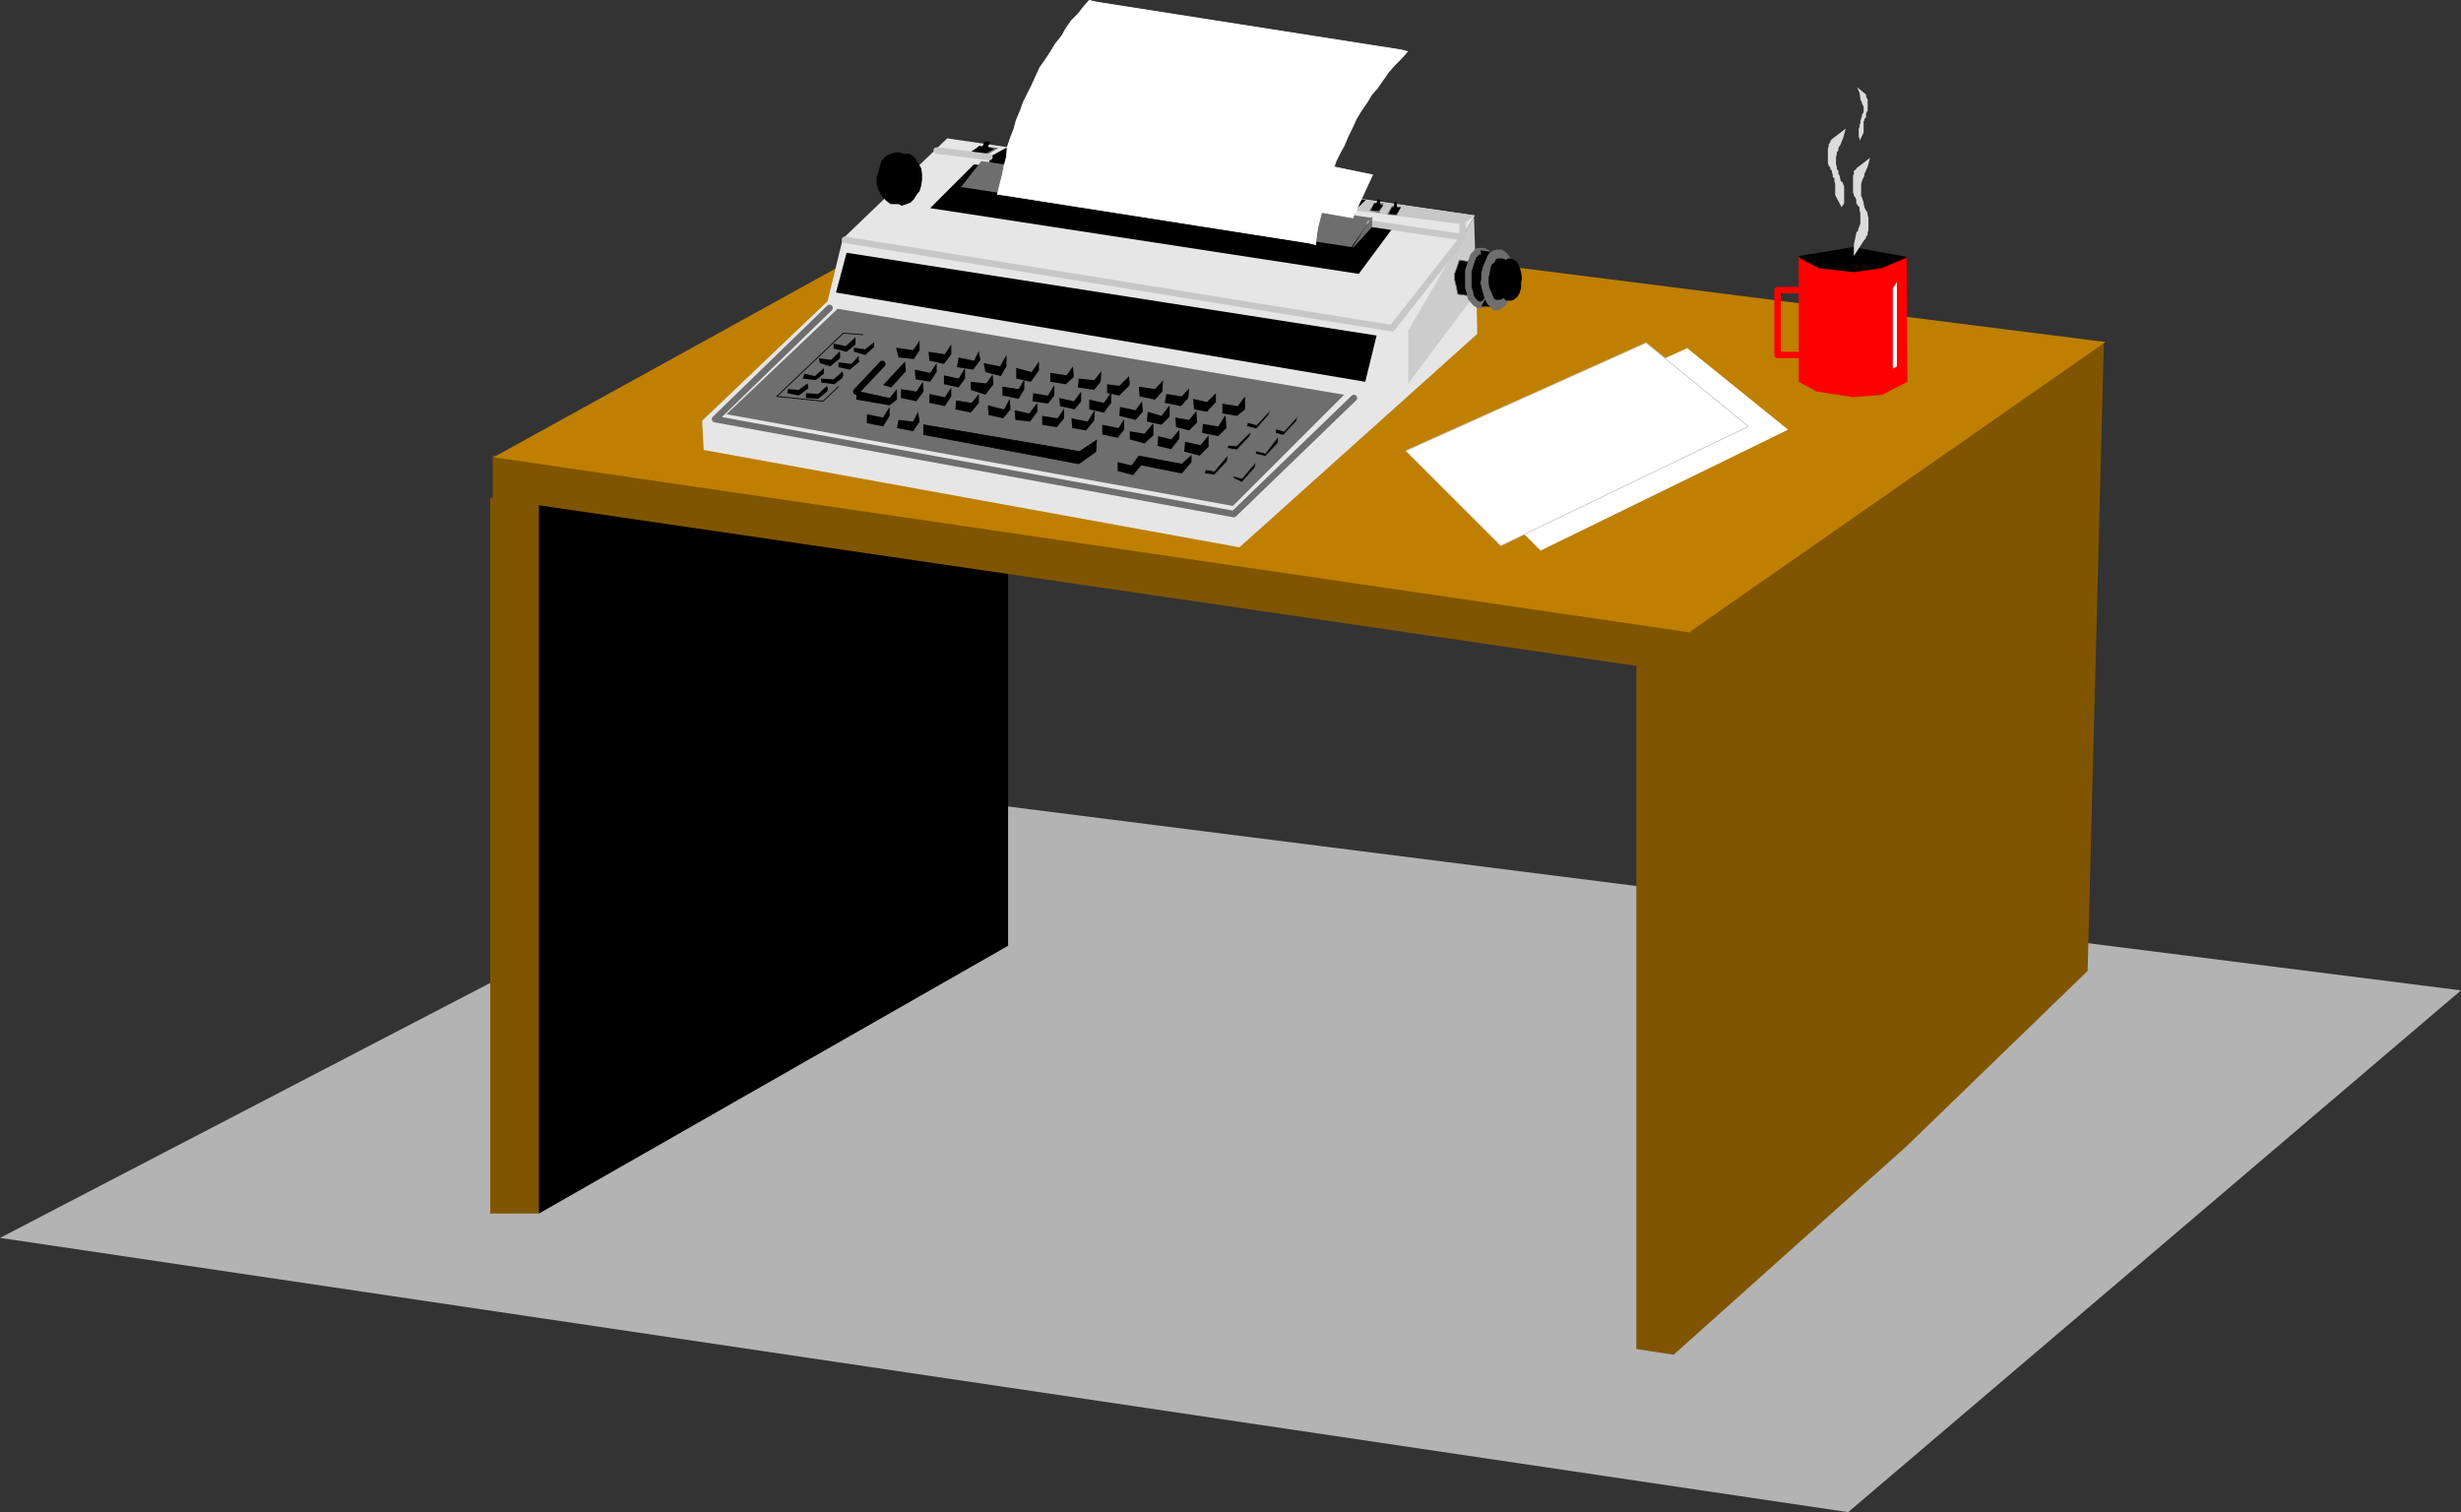 <?xml version="1.0" encoding="UTF-8" standalone="no"?>
<svg
   version="1.0"
   width="129.638mm"
   height="79.658mm"
   id="svg127"
   sodipodi:docname="Desk 02.wmf"
   xmlns:inkscape="http://www.inkscape.org/namespaces/inkscape"
   xmlns:sodipodi="http://sodipodi.sourceforge.net/DTD/sodipodi-0.dtd"
   xmlns="http://www.w3.org/2000/svg"
   xmlns:svg="http://www.w3.org/2000/svg">
  <rect width="100%" height="100%" fill="#333333" stroke="none"/>
  <sodipodi:namedview
     id="namedview127"
     pagecolor="#ffffff"
     bordercolor="#000000"
     borderopacity="0.25"
     inkscape:showpageshadow="2"
     inkscape:pageopacity="0.0"
     inkscape:pagecheckerboard="0"
     inkscape:deskcolor="#d1d1d1"
     inkscape:document-units="mm" />
  <defs
     id="defs1">
    <pattern
       id="WMFhbasepattern"
       patternUnits="userSpaceOnUse"
       width="6"
       height="6"
       x="0"
       y="0" />
  </defs>
  <path
     style="fill:#b3b3b3;fill-opacity:1;fill-rule:evenodd;stroke:none"
     d="M 172.104,156.956 489.971,197.184 367.963,301.068 0,246.46 172.104,156.956 Z"
     id="path1" />
  <path
     style="fill:#805501;fill-opacity:1;fill-rule:evenodd;stroke:none"
     d="m 107.302,241.614 h -9.858 l 12.443,-8.886 z"
     id="path2" />
  <path
     style="fill:#805501;fill-opacity:1;fill-rule:evenodd;stroke:none"
     d="M 97.606,99.279 190.849,41.44 V 188.299 L 97.606,241.614 V 99.279 Z"
     id="path3" />
  <path
     style="fill:#000000;fill-opacity:1;fill-rule:evenodd;stroke:none"
     d="m 107.302,99.279 93.405,-57.839 V 188.299 l -93.405,53.315 V 99.279 Z"
     id="path4" />
  <path
     style="fill:#805501;fill-opacity:1;fill-rule:evenodd;stroke:none"
     d="m 325.785,126.259 93.082,-58 -3.232,125.048 -36.037,34.897 -46.379,41.521 -7.434,-1.131 V 126.259 Z"
     id="path5" />
  <path
     style="fill:#805501;fill-opacity:1;fill-rule:evenodd;stroke:none"
     d="m 98.091,90.716 h 16.806 v 6.139 l -16.806,2.1 z"
     id="path6" />
  <path
     style="fill:#805501;fill-opacity:1;fill-rule:evenodd;stroke:none"
     d="M 418.867,68.582 336.451,134.176 h 0.162 L 98.253,99.279 209.595,50.972 418.867,68.582 Z"
     id="path7" />
  <path
     style="fill:#bf7f00;fill-opacity:1;fill-rule:evenodd;stroke:none"
     d="m 419.19,68.098 -82.739,57.677 0.162,0.162 L 98.253,91.039 191.981,39.34 Z"
     id="path8" />
  <path
     style="fill:#000000;fill-opacity:1;fill-rule:evenodd;stroke:none"
     d="m 358.105,50.972 10.827,-1.777 10.666,1.939 -6.626,8.563 -9.05,-1.939 -5.818,-6.786 z"
     id="path9" />
  <path
     style="fill:#ff0000;fill-opacity:1;fill-rule:evenodd;stroke:none"
     d="m 379.598,51.295 -5.01,2.1 -5.656,0.808 -6.787,-0.808 -4.04,-2.1 V 76.014 l 3.555,1.939 7.272,1.131 5.818,-0.485 5.01,-2.585 -0.162,-24.719 z"
     id="path10" />
  <path
     style="fill:none;stroke:#000000;stroke-width:0.162px;stroke-linecap:round;stroke-linejoin:round;stroke-miterlimit:4;stroke-dasharray:none;stroke-opacity:1"
     d="m 359.883,57.758 h -5.979 v 12.925 h 4.202"
     id="path11" />
  <path
     style="fill:none;stroke:#ff0000;stroke-width:1.293px;stroke-linecap:round;stroke-linejoin:round;stroke-miterlimit:4;stroke-dasharray:none;stroke-opacity:1"
     d="m 359.883,57.758 h -5.979 v 12.925 h 4.202"
     id="path12" />
  <path
     style="fill:#ffffff;fill-opacity:1;fill-rule:evenodd;stroke:none"
     d="M 335.804,69.229 356.004,85.546 306.716,109.619 287.971,90.716 335.804,69.39 v 0 z"
     id="path13" />
  <path
     style="fill:#ffffff;fill-opacity:1;fill-rule:evenodd;stroke:none"
     d="M 327.724,68.259 348.086,84.9 298.798,108.649 279.891,89.747 327.724,68.259 Z"
     id="path14" />
  <path
     style="fill:none;stroke:#c7c7c7;stroke-width:0.162px;stroke-linecap:round;stroke-linejoin:round;stroke-miterlimit:4;stroke-dasharray:none;stroke-opacity:1"
     d="M 327.724,68.259 348.086,84.9 298.798,108.649 279.891,89.747 327.724,68.259"
     id="path15" />
  <path
     style="fill:#ffffff;fill-opacity:1;fill-rule:evenodd;stroke:none"
     d="m 377.659,56.142 v 16.802 l -0.808,0.485 V 57.435 Z"
     id="path16" />
  <path
     style="fill:#dbdbdb;fill-opacity:1;fill-rule:evenodd;stroke:none"
     d="m 371.195,47.741 0.323,-0.323 v -0.323 l 0.323,-0.323 v -0.485 l 0.162,-0.485 V 45.318 44.995 44.348 44.025 43.379 l -0.162,-0.485 v -0.323 l -0.162,-0.485 -0.162,-0.162 -0.323,-0.646 v -0.162 l -0.162,-0.485 v -0.323 l -0.162,-0.485 -0.162,-0.485 -0.162,-0.323 v -0.646 -0.323 -0.485 -0.485 -0.485 l 0.162,-0.485 0.162,-0.485 0.162,-0.323 0.162,-0.323 v -0.323 l 0.646,-1.454 0.485,-1.777 -2.747,2.1 v 0.162 l -0.485,0.323 v 0.646 l -0.162,0.323 v 0.323 0.646 0.323 0.485 0.485 0.485 0.646 l 0.162,0.323 v 0.323 l 0.323,0.323 0.162,0.485 v 0.162 0.485 l 0.323,0.485 0.323,0.323 v 0.646 l 0.162,0.485 v 0.485 0.323 0.323 0.646 0.323 l -0.162,0.485 -0.162,0.323 -0.162,0.646 -0.323,0.323 v 0.162 l -0.485,2.262 v 2.262 l 2.101,-3.231 z"
     id="path17" />
  <path
     style="fill:#dbdbdb;fill-opacity:1;fill-rule:evenodd;stroke:none"
     d="m 366.67,41.279 0.162,-0.323 0.323,-0.485 v -0.485 -0.485 -0.485 -0.323 -0.323 -0.646 -0.646 l -0.162,-0.323 -0.162,-0.485 -0.323,-0.162 -0.162,-0.646 v -0.162 l -0.162,-0.485 -0.162,-0.162 v -0.646 l -0.323,-0.323 v -0.485 l -0.162,-0.485 v -0.323 -0.646 -0.485 l 0.162,-0.485 v -0.485 l 0.323,-0.323 v -0.485 l 0.162,-0.323 0.162,-0.162 0.646,-1.616 0.485,-1.777 -2.747,2.1 -0.323,0.323 v 0.323 l -0.323,0.323 v 0.485 l -0.162,0.485 v 0.646 0.323 0.485 0.323 0.646 0.323 l 0.162,0.646 0.323,0.323 v 0.323 l 0.323,0.323 v 0.323 l 0.162,0.485 v 0.485 l 0.323,0.162 v 0.646 l 0.162,0.485 v 0.323 0.485 0.485 0.485 0.485 l 1.293,2.423 z"
     id="path18" />
  <path
     style="fill:#dbdbdb;fill-opacity:1;fill-rule:evenodd;stroke:none"
     d="m 370.064,28.031 h 0.162 v -0.485 l -0.162,-0.323 v -0.323 -0.162 -0.323 -0.323 -0.485 l 0.162,-0.323 v -0.323 0 l 0.162,-0.485 v -0.323 -0.162 l 0.162,-0.323 v -0.162 l 0.162,-0.323 V 22.699 h 0.162 l 0.162,-0.485 v -0.162 -0.485 -0.323 l -0.162,-0.323 -0.162,-0.323 v -0.162 l -0.162,-0.323 -0.162,-0.323 v -0.162 l -0.162,-1.131 -0.485,-1.131 1.778,1.454 v 0.323 l 0.162,0.485 0.162,0.162 v 0.323 0.323 0.323 0.323 0.323 0.323 0.323 l -0.162,0.162 -0.162,0.485 v 0.162 0.323 0.162 l -0.323,0.323 v 0.323 l -0.162,0.162 v 0.323 0.485 0.162 0.323 0.323 0.323 0.323 l -0.808,1.616 v 0 z"
     id="path19" />
  <path
     style="fill:#e6e6e6;fill-opacity:1;fill-rule:evenodd;stroke:none"
     d="m 293.788,49.68 0.323,16.802 -47.349,42.49 -106.656,-19.387 -0.323,-5.816 34.259,-32.635 119.745,-1.454 z"
     id="path20" />
  <path
     style="fill:#e6e6e6;fill-opacity:1;fill-rule:evenodd;stroke:none"
     d="M 293.627,42.894 280.376,65.836 167.741,47.58 188.587,27.546 Z"
     id="path21" />
  <path
     style="fill:#e6e6e6;fill-opacity:1;fill-rule:evenodd;stroke:none"
     d="m 167.741,47.741 -3.232,13.248 109.403,19.387 5.979,-15.025 0.162,0.646 -112.15,-18.256 v 0 z"
     id="path22" />
  <path
     style="fill:#cccccc;fill-opacity:1;fill-rule:evenodd;stroke:none"
     d="m 293.95,58.243 -0.485,-15.025 -13.09,22.618 V 76.337 Z"
     id="path23" />
  <path
     style="fill:#000000;fill-opacity:1;fill-rule:evenodd;stroke:none"
     d="m 277.467,45.156 -6.949,9.371 -85.325,-13.086 8.726,-8.724 z"
     id="path24" />
  <path
     style="fill:#6e6e6e;fill-opacity:1;fill-rule:evenodd;stroke:none"
     d="M 267.609,78.599 166.771,61.474 144.632,82.477 245.47,100.733 Z"
     id="path25" />
  <path
     style="fill:#000000;fill-opacity:1;fill-rule:evenodd;stroke:none"
     d="m 269.71,44.187 v -2.262 l 2.262,-2.1 -71.75,-10.34 -3.232,1.777 v 2.262 z"
     id="path26" />
  <path
     style="fill:#6e6e6e;fill-opacity:1;fill-rule:evenodd;stroke:none"
     d="m 269.064,49.195 4.04,-5.816 -77.73,-11.309 -4.04,5.17 z"
     id="path27" />
  <path
     style="fill:#c7c7c7;fill-opacity:1;fill-rule:evenodd;stroke:none"
     d="m 269.872,41.925 2.101,-2.1 21.654,3.07 -2.424,1.777 z"
     id="path28" />
  <path
     style="fill:none;stroke:#c7c7c7;stroke-width:1.293px;stroke-linecap:round;stroke-linejoin:round;stroke-miterlimit:4;stroke-dasharray:none;stroke-opacity:1"
     d="m 272.78,44.51 18.584,2.747"
     id="path29" />
  <path
     style="fill:#6e6e6e;fill-opacity:1;fill-rule:evenodd;stroke:none"
     d="m 278.921,41.279 -0.808,1.616 -1.939,-0.162 0.97,-1.777 1.778,0.323 z"
     id="path30" />
  <path
     style="fill:#000000;fill-opacity:1;fill-rule:evenodd;stroke:none"
     d="m 278.921,41.279 h -0.808 V 40.309 l -0.485,-0.162 -0.162,1.131 h -0.323 l -0.646,1.292 1.454,0.162 0.97,-1.454 z"
     id="path31" />
  <path
     style="fill:#6e6e6e;fill-opacity:1;fill-rule:evenodd;stroke:none"
     d="m 275.528,40.471 -0.97,1.939 -1.939,-0.485 0.97,-1.454 z"
     id="path32" />
  <path
     style="fill:#000000;fill-opacity:1;fill-rule:evenodd;stroke:none"
     d="m 275.366,40.956 -0.646,-0.323 0.162,-0.808 -0.646,-0.162 -0.162,0.808 h -0.485 l -0.646,1.454 h 1.616 z"
     id="path33" />
  <path
     style="fill:none;stroke:#c7c7c7;stroke-width:1.293px;stroke-linecap:round;stroke-linejoin:round;stroke-miterlimit:4;stroke-dasharray:none;stroke-opacity:1"
     d="M 291.364,47.256 277.144,65.351 168.225,47.741"
     id="path34" />
  <path
     style="fill:none;stroke:#c7c7c7;stroke-width:1.293px;stroke-linecap:round;stroke-linejoin:round;stroke-miterlimit:4;stroke-dasharray:none;stroke-opacity:1"
     d="m 291.203,44.671 v 2.585"
     id="path35" />
  <path
     style="fill:#6e6e6e;fill-opacity:1;fill-rule:evenodd;stroke:none"
     d="m 198.768,29.485 -2.747,1.616 -3.394,-0.485 2.747,-1.616 z"
     id="path36" />
  <path
     style="fill:#000000;fill-opacity:1;fill-rule:evenodd;stroke:none"
     d="m 197.96,29.646 -1.293,-0.323 0.485,-1.131 h -1.131 l -0.485,1.131 -0.485,-0.323 -1.778,1.292 2.586,0.485 z"
     id="path37" />
  <path
     style="fill:none;stroke:#c7c7c7;stroke-width:1.293px;stroke-linecap:round;stroke-linejoin:round;stroke-miterlimit:4;stroke-dasharray:none;stroke-opacity:1"
     d="M 196.99,31.262 186.486,29.969"
     id="path38" />
  <path
     style="fill:#000000;fill-opacity:1;fill-rule:evenodd;stroke:none"
     d="M 274.073,66.805 168.549,50.326 166.448,58.243 271.811,76.014 Z"
     id="path39" />
  <path
     style="fill:#6e6e6e;fill-opacity:1;fill-rule:evenodd;stroke:none"
     d="m 273.104,43.217 v 1.939 l -3.717,4.039 3.717,-5.816 v 0 z"
     id="path40" />
  <path
     style="fill:none;stroke:#6e6e6e;stroke-width:0.162px;stroke-linecap:round;stroke-linejoin:round;stroke-miterlimit:4;stroke-dasharray:none;stroke-opacity:1"
     d="m 273.104,43.217 v 1.939 l -3.717,4.039 3.717,-5.816 v 0"
     id="path41" />
  <path
     style="fill:none;stroke:#6e6e6e;stroke-width:0.162px;stroke-linecap:round;stroke-linejoin:round;stroke-miterlimit:4;stroke-dasharray:none;stroke-opacity:1"
     d="M 165.155,61.312 142.369,83.446 245.632,102.349 269.548,79.245"
     id="path42" />
  <path
     style="fill:none;stroke:#6e6e6e;stroke-width:1.293px;stroke-linecap:round;stroke-linejoin:round;stroke-miterlimit:4;stroke-dasharray:none;stroke-opacity:1"
     d="M 165.155,61.312 142.369,83.446 245.632,102.349 269.548,79.245"
     id="path43" />
  <path
     style="fill:#ffffff;fill-opacity:1;fill-rule:evenodd;stroke:none"
     d="m 269.387,43.217 3.878,-8.401 -12.605,-2.585 -0.485,9.532 9.211,1.616 v 0 z"
     id="path44" />
  <path
     style="fill:none;stroke:#ffffff;stroke-width:0.162px;stroke-linecap:round;stroke-linejoin:round;stroke-miterlimit:4;stroke-dasharray:none;stroke-opacity:1"
     d="m 269.387,43.217 3.878,-8.401 -12.605,-2.585 -0.485,9.532 9.211,1.616"
     id="path45" />
  <path
     style="fill:#ffffff;fill-opacity:1;fill-rule:evenodd;stroke:none"
     d="m 261.953,48.549 0.162,-1.777 0.323,-1.777 0.485,-1.939 0.485,-1.777 0.485,-1.939 0.323,-1.616 0.646,-2.1 0.485,-1.616 0.646,-1.939 0.808,-1.616 0.808,-1.454 0.808,-1.939 0.808,-1.616 0.808,-1.777 0.97,-1.616 1.131,-1.616 0.97,-1.616 1.131,-1.292 1.131,-1.616 1.131,-1.616 1.131,-1.292 1.293,-1.292 1.293,-1.454 -1.293,-0.323 -60.762,-9.532 -1.293,-0.323 -1.131,1.292 -1.131,1.454 -1.293,1.292 -1.131,1.616 -0.808,1.454 -1.293,1.616 -0.97,1.616 -0.97,1.454 -1.131,1.616 -0.808,1.777 -0.808,1.777 -0.808,1.616 -0.808,1.616 -0.646,1.777 -0.808,1.939 -0.485,1.777 -0.646,1.616 -0.646,1.939 -0.162,1.939 -0.485,1.777 -0.323,1.777 -0.485,1.777 -0.485,2.1 1.293,0.162 60.762,9.532 1.293,0.323 v 0 z"
     id="path46" />
  <path
     style="fill:none;stroke:#ffffff;stroke-width:0.162px;stroke-linecap:round;stroke-linejoin:round;stroke-miterlimit:4;stroke-dasharray:none;stroke-opacity:1"
     d="m 261.953,48.549 0.162,-1.777 0.323,-1.777 0.485,-1.939 0.485,-1.777 0.485,-1.939 0.323,-1.616 0.646,-2.1 0.485,-1.616 0.646,-1.939 0.808,-1.616 0.808,-1.454 0.808,-1.939 0.808,-1.616 0.808,-1.777 0.97,-1.616 1.131,-1.616 0.97,-1.616 1.131,-1.292 1.131,-1.616 1.131,-1.616 1.131,-1.292 1.293,-1.292 1.293,-1.454 -1.293,-0.323 -60.762,-9.532 -1.293,-0.323 -1.131,1.292 -1.131,1.454 -1.293,1.292 -1.131,1.616 -0.808,1.454 -1.293,1.616 -0.97,1.616 -0.97,1.454 -1.131,1.616 -0.808,1.777 -0.808,1.777 -0.808,1.616 -0.808,1.616 -0.646,1.777 -0.808,1.939 -0.485,1.777 -0.646,1.616 -0.646,1.939 -0.162,1.939 -0.485,1.777 -0.323,1.777 -0.485,1.777 -0.485,2.1 1.293,0.162 60.762,9.532 1.293,0.323 v 0"
     id="path47" />
  <path
     style="fill:#000000;fill-opacity:1;fill-rule:evenodd;stroke:none"
     d="m 293.465,59.05 -3.232,-0.485 -0.323,-1.616 -0.323,-1.292 v -1.131 l 0.485,-1.292 0.485,-1.454 3.07,0.485 z"
     id="path48" />
  <path
     style="fill:none;stroke:#6e6e6e;stroke-width:0.162px;stroke-linecap:round;stroke-linejoin:round;stroke-miterlimit:4;stroke-dasharray:none;stroke-opacity:1"
     d="m 293.465,59.05 -3.232,-0.485 -0.323,-1.616 -0.323,-1.292 v -1.131 l 0.485,-1.292 0.485,-1.454 3.07,0.485 -0.162,6.786 v 0"
     id="path49" />
  <path
     style="fill:#000000;fill-opacity:1;fill-rule:evenodd;stroke:none"
     d="M 292.334,55.173 V 53.88 l 0.323,-0.969 0.323,-0.969 0.323,-0.969 0.646,-0.646 0.323,-0.323 h 0.646 0.485 l 0.646,0.323 0.323,0.485 0.485,0.808 0.162,1.131 0.323,0.969 0.162,1.131 -0.162,1.292 -0.323,1.131 -0.162,0.969 -0.485,0.969 -0.485,0.808 -0.485,0.485 -0.485,0.162 h -0.646 l -0.485,-0.323 -0.323,-0.323 -0.646,-0.808 -0.162,-0.969 -0.323,-0.969 v -1.131 -0.969 z"
     id="path50" />
  <path
     style="fill:none;stroke:#6e6e6e;stroke-width:1.293px;stroke-linecap:round;stroke-linejoin:round;stroke-miterlimit:4;stroke-dasharray:none;stroke-opacity:1"
     d="M 292.334,55.173 V 53.88 l 0.323,-0.969 0.323,-0.969 0.323,-0.969 0.646,-0.646 0.323,-0.323 h 0.646 0.485 l 0.646,0.323 0.323,0.485 0.485,0.808 0.162,1.131 0.323,0.969 0.162,1.131 -0.162,1.292 -0.323,1.131 -0.162,0.969 -0.485,0.969 -0.485,0.808 -0.485,0.485 -0.485,0.162 h -0.646 l -0.485,-0.323 -0.323,-0.323 -0.646,-0.808 -0.162,-0.969 -0.323,-0.969 v -1.131 -0.969"
     id="path51" />
  <path
     style="fill:#000000;fill-opacity:1;fill-rule:evenodd;stroke:none"
     d="m 298.152,61.151 -3.232,-0.162 2.262,-4.362 z"
     id="path52" />
  <path
     style="fill:#000000;fill-opacity:1;fill-rule:evenodd;stroke:none"
     d="m 294.758,49.841 3.394,0.485 -2.747,2.585 -0.646,-2.908 v 0 z"
     id="path53" />
  <path
     style="fill:#6e6e6e;fill-opacity:1;fill-rule:evenodd;stroke:none"
     d="m 295.566,55.496 v -1.131 l 0.323,-1.131 0.485,-1.131 0.323,-0.808 0.323,-0.485 0.485,-0.323 0.646,-0.162 h 0.646 l 0.485,0.323 0.485,0.485 0.485,0.808 v 0.969 l 0.323,1.131 0.162,1.292 -0.162,1.131 -0.162,1.131 -0.162,0.969 -0.646,1.131 -0.323,0.646 -0.485,0.323 -0.646,0.485 h -0.485 l -0.485,-0.485 -0.485,-0.485 -0.485,-0.808 -0.162,-0.646 -0.323,-1.131 -0.323,-1.292 0.162,-0.646 v 0 z"
     id="path54" />
  <path
     style="fill:none;stroke:#6e6e6e;stroke-width:1.293px;stroke-linecap:round;stroke-linejoin:round;stroke-miterlimit:4;stroke-dasharray:none;stroke-opacity:1"
     d="m 295.566,55.496 v -1.131 l 0.323,-1.131 0.485,-1.131 0.323,-0.808 0.323,-0.485 0.485,-0.323 0.646,-0.162 h 0.646 l 0.485,0.323 0.485,0.485 0.485,0.808 v 0.969 l 0.323,1.131 0.162,1.292 -0.162,1.131 -0.162,1.131 -0.162,0.969 -0.646,1.131 -0.323,0.646 -0.485,0.323 -0.646,0.485 h -0.485 l -0.485,-0.485 -0.485,-0.485 -0.485,-0.808 -0.162,-0.646 -0.323,-1.131 -0.323,-1.292 0.162,-0.646"
     id="path55" />
  <path
     style="fill:#000000;fill-opacity:1;fill-rule:evenodd;stroke:none"
     d="m 297.02,55.334 0.162,-0.646 0.162,-0.969 0.162,-0.646 0.646,-0.485 0.162,-0.485 h 0.646 l 0.485,0.162 0.162,0.646 0.323,0.485 0.323,0.808 v 0.969 0.969 l -0.162,0.808 -0.323,0.969 -0.323,0.485 -0.485,0.485 -0.485,0.162 h -0.485 l -0.162,-0.323 -0.323,-0.808 -0.323,-0.646 -0.162,-0.969 v -0.969 z"
     id="path56" />
  <path
     style="fill:none;stroke:#000000;stroke-width:1.293px;stroke-linecap:round;stroke-linejoin:round;stroke-miterlimit:4;stroke-dasharray:none;stroke-opacity:1"
     d="m 297.02,55.334 0.162,-0.646 0.162,-0.969 0.162,-0.646 0.646,-0.485 0.162,-0.485 h 0.646 l 0.485,0.162 0.162,0.646 0.323,0.485 0.323,0.808 v 0.969 0.969 l -0.162,0.808 -0.323,0.969 -0.323,0.485 -0.485,0.485 -0.485,0.162 h -0.485 l -0.162,-0.323 -0.323,-0.808 -0.323,-0.646 -0.162,-0.969 v -0.969"
     id="path57" />
  <path
     style="fill:#000000;fill-opacity:1;fill-rule:evenodd;stroke:none"
     d="m 300.737,59.373 -2.101,-0.162 1.616,-2.747 0.485,2.908 z"
     id="path58" />
  <path
     style="fill:#000000;fill-opacity:1;fill-rule:evenodd;stroke:none"
     d="m 298.475,52.103 2.262,0.485 -1.778,1.292 -0.323,-1.777 v 0 z"
     id="path59" />
  <path
     style="fill:#000000;fill-opacity:1;fill-rule:evenodd;stroke:none"
     d="m 299.121,55.658 0.162,-0.969 0.162,-0.808 0.162,-0.646 0.646,-0.646 0.162,-0.485 0.646,0.162 0.485,0.323 0.162,0.323 0.323,0.808 0.162,0.646 0.162,0.969 -0.162,0.969 v 0.969 l -0.323,0.969 -0.323,0.485 -0.646,0.485 h -0.323 -0.485 l -0.162,-0.485 -0.485,-0.485 -0.323,-0.808 v -0.646 z"
     id="path60" />
  <path
     style="fill:none;stroke:#000000;stroke-width:1.293px;stroke-linecap:round;stroke-linejoin:round;stroke-miterlimit:4;stroke-dasharray:none;stroke-opacity:1"
     d="m 299.121,55.658 0.162,-0.969 0.162,-0.808 0.162,-0.646 0.646,-0.646 0.162,-0.485 0.646,0.162 0.485,0.323 0.162,0.323 0.323,0.808 0.162,0.646 0.162,0.969 -0.162,0.969 v 0.969 l -0.323,0.969 -0.323,0.485 -0.646,0.485 h -0.323 -0.485 l -0.162,-0.485 -0.485,-0.485 -0.323,-0.808 v -0.646 -1.131"
     id="path61" />
  <path
     style="fill:#000000;fill-opacity:1;fill-rule:evenodd;stroke:none"
     d="m 174.528,35.301 0.323,-0.969 0.323,-1.131 0.323,-1.131 0.646,-0.808 0.808,-0.485 0.808,-0.323 0.808,-0.162 0.808,0.162 0.808,0.485 0.485,0.485 0.485,0.808 0.646,1.131 0.162,0.969 v 1.131 1.131 l -0.323,1.292 -0.485,0.969 -0.646,0.808 -0.646,0.646 -0.808,0.323 h -0.808 -0.97 l -0.808,-0.646 -0.646,-0.646 -0.485,-0.646 -0.485,-0.969 -0.323,-1.131 v -1.131 z"
     id="path62" />
  <path
     style="fill:#000000;fill-opacity:1;fill-rule:evenodd;stroke:none"
     d="m 175.982,35.301 0.162,-0.969 0.323,-1.131 0.485,-0.808 0.646,-0.969 0.808,-0.646 0.808,-0.323 0.808,0.162 h 0.97 l 0.646,0.323 0.646,0.646 0.485,0.808 0.646,1.131 0.162,1.131 v 1.131 l -0.162,1.131 -0.323,1.131 -0.646,0.808 -0.485,0.808 -0.646,0.646 -0.808,0.323 -0.97,0.323 -0.646,-0.323 -0.97,-0.485 -0.485,-0.646 -0.485,-0.646 -0.646,-1.131 v -1.131 l -0.323,-1.131 v 0 0 z"
     id="path63" />
  <path
     style="fill:#000000;fill-opacity:1;fill-rule:evenodd;stroke:none"
     d="m 247.733,79.084 -1.293,1.777 -3.07,-0.485 v 1.939 l 2.909,0.485 1.616,-1.292 v -2.423 0 z"
     id="path64" />
  <path
     style="fill:#000000;fill-opacity:1;fill-rule:evenodd;stroke:none"
     d="m 183.901,84.577 v 1.939 l 30.866,5.816 3.394,-2.423 0.162,-2.262 -3.394,2.262 z"
     id="path65" />
  <path
     style="fill:none;stroke:#000000;stroke-width:0.162px;stroke-linecap:round;stroke-linejoin:round;stroke-miterlimit:4;stroke-dasharray:none;stroke-opacity:1"
     d="m 183.901,84.577 v 1.939 l 30.866,5.816 3.394,-2.423 0.162,-2.262 -3.394,2.262 -31.027,-5.331 v 0"
     id="path66" />
  <path
     style="fill:#000000;fill-opacity:1;fill-rule:evenodd;stroke:none"
     d="m 174.043,68.098 -1.778,1.454 -2.262,-0.323 v 0.808 l 2.262,0.646 1.778,-1.616 v -0.485 z"
     id="path67" />
  <path
     style="fill:none;stroke:#000000;stroke-width:0.162px;stroke-linecap:round;stroke-linejoin:round;stroke-miterlimit:4;stroke-dasharray:none;stroke-opacity:1"
     d="m 171.781,66.644 -3.878,-0.323 -13.251,12.602 9.211,0.969 3.07,-2.908"
     id="path68" />
  <path
     style="fill:#000000;fill-opacity:1;fill-rule:evenodd;stroke:none"
     d="m 177.113,81.023 -1.293,2.1 -3.232,-0.646 v 1.777 l 3.232,0.646 1.293,-2.1 z"
     id="path69" />
  <path
     style="fill:#000000;fill-opacity:1;fill-rule:evenodd;stroke:none"
     d="m 182.769,81.992 -0.97,1.939 -2.909,-0.323 -0.323,1.616 3.232,0.646 1.293,-1.939 -0.323,-1.939 z"
     id="path70" />
  <path
     style="fill:#000000;fill-opacity:1;fill-rule:evenodd;stroke:none"
     d="m 170.326,67.128 -1.939,1.777 -2.424,-0.485 v 0.969 l 2.586,0.646 1.778,-1.454 v -0.485 -0.808 0 z"
     id="path71" />
  <path
     style="fill:#000000;fill-opacity:1;fill-rule:evenodd;stroke:none"
     d="m 170.973,70.844 -1.454,1.616 -2.586,-0.323 v 0.969 l 2.262,0.485 1.939,-1.616 -0.162,-0.323 v -0.808 z"
     id="path72" />
  <path
     style="fill:#000000;fill-opacity:1;fill-rule:evenodd;stroke:none"
     d="m 167.094,70.036 -1.616,1.616 -2.424,-0.323 0.162,0.969 2.101,0.646 1.939,-1.616 v -0.646 -0.646 0 z"
     id="path73" />
  <path
     style="fill:#000000;fill-opacity:1;fill-rule:evenodd;stroke:none"
     d="m 167.741,73.914 -1.778,1.616 -2.586,-0.162 0.162,0.808 2.586,0.323 1.616,-1.292 0.162,-0.646 -0.162,-0.485 v 0 z"
     id="path74" />
  <path
     style="fill:#000000;fill-opacity:1;fill-rule:evenodd;stroke:none"
     d="m 164.024,73.268 -1.778,1.616 -2.101,-0.485 -0.323,0.969 2.586,0.323 1.616,-1.292 v -0.646 -0.485 z"
     id="path75" />
  <path
     style="fill:#000000;fill-opacity:1;fill-rule:evenodd;stroke:none"
     d="m 164.67,76.822 -1.778,1.616 -2.424,-0.162 v 0.969 l 2.424,0.162 1.778,-1.454 0.162,-0.485 -0.162,-0.646 z"
     id="path76" />
  <path
     style="fill:#000000;fill-opacity:1;fill-rule:evenodd;stroke:none"
     d="m 160.792,76.337 -1.778,1.292 -2.101,-0.162 -0.162,0.808 2.262,0.485 1.939,-1.454 z"
     id="path77" />
  <path
     style="fill:#000000;fill-opacity:1;fill-rule:evenodd;stroke:none"
     d="m 242.077,78.276 -1.778,1.777 -2.747,-0.646 0.162,2.1 2.586,0.485 1.778,-1.939 z"
     id="path78" />
  <path
     style="fill:#000000;fill-opacity:1;fill-rule:evenodd;stroke:none"
     d="m 236.744,77.307 -1.454,1.616 -3.07,-0.485 -0.323,1.777 3.232,0.646 1.454,-1.616 z"
     id="path79" />
  <path
     style="fill:#000000;fill-opacity:1;fill-rule:evenodd;stroke:none"
     d="m 231.573,75.691 -1.616,1.777 -3.232,-0.485 0.162,1.939 3.07,0.646 1.454,-1.616 z"
     id="path80" />
  <path
     style="fill:#000000;fill-opacity:1;fill-rule:evenodd;stroke:none"
     d="m 224.785,74.883 -1.939,1.939 -2.424,-0.323 v 1.777 l 2.424,0.485 2.101,-2.1 -0.162,-1.777 z"
     id="path81" />
  <path
     style="fill:#000000;fill-opacity:1;fill-rule:evenodd;stroke:none"
     d="m 219.291,73.914 -1.454,1.777 -3.07,-0.323 -0.162,1.777 3.232,0.485 1.293,-1.616 0.162,-2.1 z"
     id="path82" />
  <path
     style="fill:#000000;fill-opacity:1;fill-rule:evenodd;stroke:none"
     d="m 213.635,72.945 -1.293,1.777 -3.232,-0.485 v 1.777 l 3.07,0.485 1.616,-1.454 -0.162,-2.1 z"
     id="path83" />
  <path
     style="fill:#000000;fill-opacity:1;fill-rule:evenodd;stroke:none"
     d="m 238.198,81.83 -1.454,1.777 -2.747,-0.485 0.162,1.939 2.586,0.646 1.616,-1.616 -0.162,-2.262 z"
     id="path84" />
  <path
     style="fill:#000000;fill-opacity:1;fill-rule:evenodd;stroke:none"
     d="m 232.865,80.699 -1.616,2.1 -2.747,-0.808 -0.162,1.939 2.909,0.646 1.616,-1.616 V 80.699 Z"
     id="path85" />
  <path
     style="fill:#000000;fill-opacity:1;fill-rule:evenodd;stroke:none"
     d="m 227.371,79.892 -1.293,1.777 -3.07,-0.646 -0.162,1.777 3.232,0.808 1.454,-1.616 -0.162,-2.1 z"
     id="path86" />
  <path
     style="fill:#000000;fill-opacity:1;fill-rule:evenodd;stroke:none"
     d="m 221.23,78.114 -1.454,2.1 -2.909,-0.646 v 1.939 l 2.909,0.646 1.454,-1.939 v -1.939 0 z"
     id="path87" />
  <path
     style="fill:#000000;fill-opacity:1;fill-rule:evenodd;stroke:none"
     d="m 215.251,77.953 -1.454,1.939 -2.909,-0.646 0.162,1.616 2.909,0.646 1.293,-1.616 z"
     id="path88" />
  <path
     style="fill:#000000;fill-opacity:1;fill-rule:evenodd;stroke:none"
     d="m 209.918,76.66 -1.293,2.1 -2.909,-0.485 -0.162,1.616 3.07,0.485 1.293,-1.616 v -2.1 z"
     id="path89" />
  <path
     style="fill:#000000;fill-opacity:1;fill-rule:evenodd;stroke:none"
     d="m 234.805,85.546 -1.616,1.939 -2.586,-0.646 -0.162,1.939 2.747,0.646 1.616,-2.1 z"
     id="path90" />
  <path
     style="fill:#000000;fill-opacity:1;fill-rule:evenodd;stroke:none"
     d="m 229.472,84.415 -1.616,1.939 -2.909,-0.485 v 1.616 l 2.909,0.808 1.778,-1.616 v -2.262 0 z"
     id="path91" />
  <path
     style="fill:#000000;fill-opacity:1;fill-rule:evenodd;stroke:none"
     d="m 223.816,83.446 -1.131,1.777 -3.232,-0.646 v 1.939 l 3.07,0.646 1.293,-1.616 z"
     id="path92" />
  <path
     style="fill:#000000;fill-opacity:1;fill-rule:evenodd;stroke:none"
     d="m 217.837,81.83 -1.293,2.1 -3.232,-0.646 0.162,1.939 2.747,0.485 1.616,-1.939 0.162,-1.939 v 0 z"
     id="path93" />
  <path
     style="fill:#000000;fill-opacity:1;fill-rule:evenodd;stroke:none"
     d="m 211.857,81.346 -1.293,1.939 -3.07,-0.485 v 1.777 l 2.909,0.485 1.454,-1.777 v -1.939 z"
     id="path94" />
  <path
     style="fill:#000000;fill-opacity:1;fill-rule:evenodd;stroke:none"
     d="m 206.525,80.215 -1.616,2.1 -2.909,-0.646 0.162,1.939 2.909,0.323 1.454,-1.939 z"
     id="path95" />
  <path
     style="fill:#000000;fill-opacity:1;fill-rule:evenodd;stroke:none"
     d="m 206.848,71.975 -1.454,2.1 -3.07,-0.808 v 2.1 l 2.909,0.646 1.616,-2.262 V 71.975 Z"
     id="path96" />
  <path
     style="fill:#000000;fill-opacity:1;fill-rule:evenodd;stroke:none"
     d="m 200.384,70.683 -1.293,2.262 -3.232,-0.646 0.323,1.777 3.07,0.808 1.131,-1.939 v -2.262 z"
     id="path97" />
  <path
     style="fill:#000000;fill-opacity:1;fill-rule:evenodd;stroke:none"
     d="m 194.889,69.875 -0.97,1.939 -3.07,-0.646 -0.323,1.939 3.232,0.485 1.454,-1.939 -0.323,-1.616 v 0 z"
     id="path98" />
  <path
     style="fill:#000000;fill-opacity:1;fill-rule:evenodd;stroke:none"
     d="m 189.395,68.582 -1.293,1.939 -3.232,-0.485 0.162,1.777 2.909,0.646 1.454,-1.939 v -1.939 z"
     id="path99" />
  <path
     style="fill:#000000;fill-opacity:1;fill-rule:evenodd;stroke:none"
     d="m 183.093,67.775 -1.293,1.939 -3.394,-0.485 0.485,1.939 3.07,0.323 1.131,-1.777 z"
     id="path100" />
  <path
     style="fill:#000000;fill-opacity:1;fill-rule:evenodd;stroke:none"
     d="m 203.939,75.529 -1.131,1.939 -3.232,-0.485 v 1.777 l 3.232,0.646 1.131,-1.939 v -1.939 z"
     id="path101" />
  <path
     style="fill:#000000;fill-opacity:1;fill-rule:evenodd;stroke:none"
     d="m 197.637,74.56 -1.293,1.777 -3.07,-0.323 v 1.616 l 2.909,0.969 1.616,-2.1 z"
     id="path102" />
  <path
     style="fill:#000000;fill-opacity:1;fill-rule:evenodd;stroke:none"
     d="m 192.142,73.268 -1.293,2.1 -2.909,-0.646 v 1.777 l 2.909,0.646 1.293,-1.777 v -1.939 0 z"
     id="path103" />
  <path
     style="fill:#000000;fill-opacity:1;fill-rule:evenodd;stroke:none"
     d="m 186.486,72.298 -1.293,1.939 -3.07,-0.646 0.162,1.939 2.909,0.485 1.293,-1.939 v -1.777 z"
     id="path104" />
  <path
     style="fill:#000000;fill-opacity:1;fill-rule:evenodd;stroke:none"
     d="m 201.03,79.407 -1.131,2.1 -3.232,-0.808 0.162,1.939 2.909,0.646 1.454,-1.777 z"
     id="path105" />
  <path
     style="fill:#000000;fill-opacity:1;fill-rule:evenodd;stroke:none"
     d="m 194.889,78.438 -1.454,1.777 -3.07,-0.485 -0.162,1.777 3.07,0.646 1.616,-1.939 v -1.777 z"
     id="path106" />
  <path
     style="fill:#000000;fill-opacity:1;fill-rule:evenodd;stroke:none"
     d="m 189.395,77.145 -1.293,1.939 -3.07,-0.646 v 1.777 l 3.07,0.646 1.293,-1.939 v -1.777 z"
     id="path107" />
  <path
     style="fill:#000000;fill-opacity:1;fill-rule:evenodd;stroke:none"
     d="m 183.739,76.014 -1.293,1.939 -3.07,-0.485 v 1.777 l 3.07,0.646 1.454,-1.939 z"
     id="path108" />
  <path
     style="fill:#000000;fill-opacity:1;fill-rule:evenodd;stroke:none"
     d="m 180.184,71.975 0.162,1.939 -2.909,3.231 -1.616,-0.485 4.363,-4.685 z"
     id="path109" />
  <path
     style="fill:#000000;fill-opacity:1;fill-rule:evenodd;stroke:none"
     d="m 178.568,77.468 v 2.1 l -1.454,1.131 -6.626,-1.131 v -1.777 l 6.626,1.454 1.454,-1.777 z"
     id="path110" />
  <path
     style="fill:none;stroke:#000000;stroke-width:1.293px;stroke-linecap:round;stroke-linejoin:round;stroke-miterlimit:4;stroke-dasharray:none;stroke-opacity:1"
     d="M 170.488,77.953 175.659,72.46"
     id="path111" />
  <path
     style="fill:none;stroke:#6e6e6e;stroke-width:1.293px;stroke-linecap:round;stroke-linejoin:round;stroke-miterlimit:4;stroke-dasharray:none;stroke-opacity:1"
     d="m 250.641,80.215 -14.382,14.54 10.989,2.1 14.867,-14.702 -11.474,-1.939"
     id="path112" />
  <path
     style="fill:#000000;fill-opacity:1;fill-rule:evenodd;stroke:none"
     d="m 254.52,86.839 -2.586,3.393 -1.939,-0.485 v 0.646 l 1.939,0.485 2.586,-2.747 z"
     id="path113" />
  <path
     style="fill:none;stroke:#6e6e6e;stroke-width:0.162px;stroke-linecap:round;stroke-linejoin:round;stroke-miterlimit:4;stroke-dasharray:none;stroke-opacity:1"
     d="m 254.52,86.839 -2.586,3.393 -1.939,-0.485 v 0.646 l 1.939,0.485 2.586,-2.747 v -1.292 0"
     id="path114" />
  <path
     style="fill:#000000;fill-opacity:1;fill-rule:evenodd;stroke:none"
     d="m 250.157,91.847 -2.909,3.393 -1.778,-0.485 0.162,0.485 1.616,0.808 2.586,-2.908 z"
     id="path115" />
  <path
     style="fill:none;stroke:#6e6e6e;stroke-width:0.162px;stroke-linecap:round;stroke-linejoin:round;stroke-miterlimit:4;stroke-dasharray:none;stroke-opacity:1"
     d="m 250.157,91.847 -2.909,3.393 -1.778,-0.485 0.162,0.485 1.616,0.808 2.586,-2.908 0.323,-1.292 v 0"
     id="path116" />
  <path
     style="fill:#000000;fill-opacity:1;fill-rule:evenodd;stroke:none"
     d="m 258.56,82.638 -2.909,3.231 -1.616,-0.485 -0.162,0.808 1.616,0.485 2.586,-2.747 0.485,-1.292 z"
     id="path117" />
  <path
     style="fill:none;stroke:#6e6e6e;stroke-width:0.162px;stroke-linecap:round;stroke-linejoin:round;stroke-miterlimit:4;stroke-dasharray:none;stroke-opacity:1"
     d="m 258.56,82.638 -2.909,3.231 -1.616,-0.485 -0.162,0.808 1.616,0.485 2.586,-2.747 0.485,-1.292 v 0"
     id="path118" />
  <path
     style="fill:#000000;fill-opacity:1;fill-rule:evenodd;stroke:none"
     d="m 249.025,85.869 -2.909,2.908 -1.616,-0.162 -0.162,0.646 1.939,0.323 2.586,-2.747 0.162,-0.969 z"
     id="path119" />
  <path
     style="fill:none;stroke:#6e6e6e;stroke-width:0.162px;stroke-linecap:round;stroke-linejoin:round;stroke-miterlimit:4;stroke-dasharray:none;stroke-opacity:1"
     d="m 249.025,85.869 -2.909,2.908 -1.616,-0.162 -0.162,0.646 1.939,0.323 2.586,-2.747 0.162,-0.969 v 0"
     id="path120" />
  <path
     style="fill:#000000;fill-opacity:1;fill-rule:evenodd;stroke:none"
     d="m 244.501,90.555 -2.747,3.231 -1.778,-0.323 -0.162,0.808 1.939,0.323 2.586,-2.747 0.162,-1.131 v 0 z"
     id="path121" />
  <path
     style="fill:none;stroke:#6e6e6e;stroke-width:0.162px;stroke-linecap:round;stroke-linejoin:round;stroke-miterlimit:4;stroke-dasharray:none;stroke-opacity:1"
     d="m 244.501,90.555 -2.747,3.231 -1.778,-0.323 -0.162,0.808 1.939,0.323 2.586,-2.747 0.162,-1.131 v 0"
     id="path122" />
  <path
     style="fill:#000000;fill-opacity:1;fill-rule:evenodd;stroke:none"
     d="m 253.065,81.507 -2.909,3.07 -1.778,-0.485 -0.162,0.808 1.939,0.485 2.424,-2.747 z"
     id="path123" />
  <path
     style="fill:none;stroke:#6e6e6e;stroke-width:0.162px;stroke-linecap:round;stroke-linejoin:round;stroke-miterlimit:4;stroke-dasharray:none;stroke-opacity:1"
     d="m 253.065,81.507 -2.909,3.07 -1.778,-0.485 -0.162,0.808 1.939,0.485 2.424,-2.747 0.485,-1.131 v 0"
     id="path124" />
  <path
     style="fill:#000000;fill-opacity:1;fill-rule:evenodd;stroke:none"
     d="m 240.622,86.677 -1.616,1.939 -3.07,-0.646 -0.162,1.939 3.07,0.808 1.778,-1.777 v -2.262 z"
     id="path125" />
  <path
     style="fill:#000000;fill-opacity:1;fill-rule:evenodd;stroke:none"
     d="m 243.854,82.8 -1.293,2.1 -3.07,-0.485 -0.162,1.777 3.232,0.646 1.616,-1.616 -0.162,-2.423 v 0 z"
     id="path126" />
  <path
     style="fill:#000000;fill-opacity:1;fill-rule:evenodd;stroke:none"
     d="m 225.593,94.594 -3.07,-0.808 v -1.777 l 2.747,0.646 1.454,-1.939 v 0 l 8.565,1.616 1.939,-1.777 v 1.454 l -1.939,2.262 -8.08,-1.616 z"
     id="path127" />
</svg>
